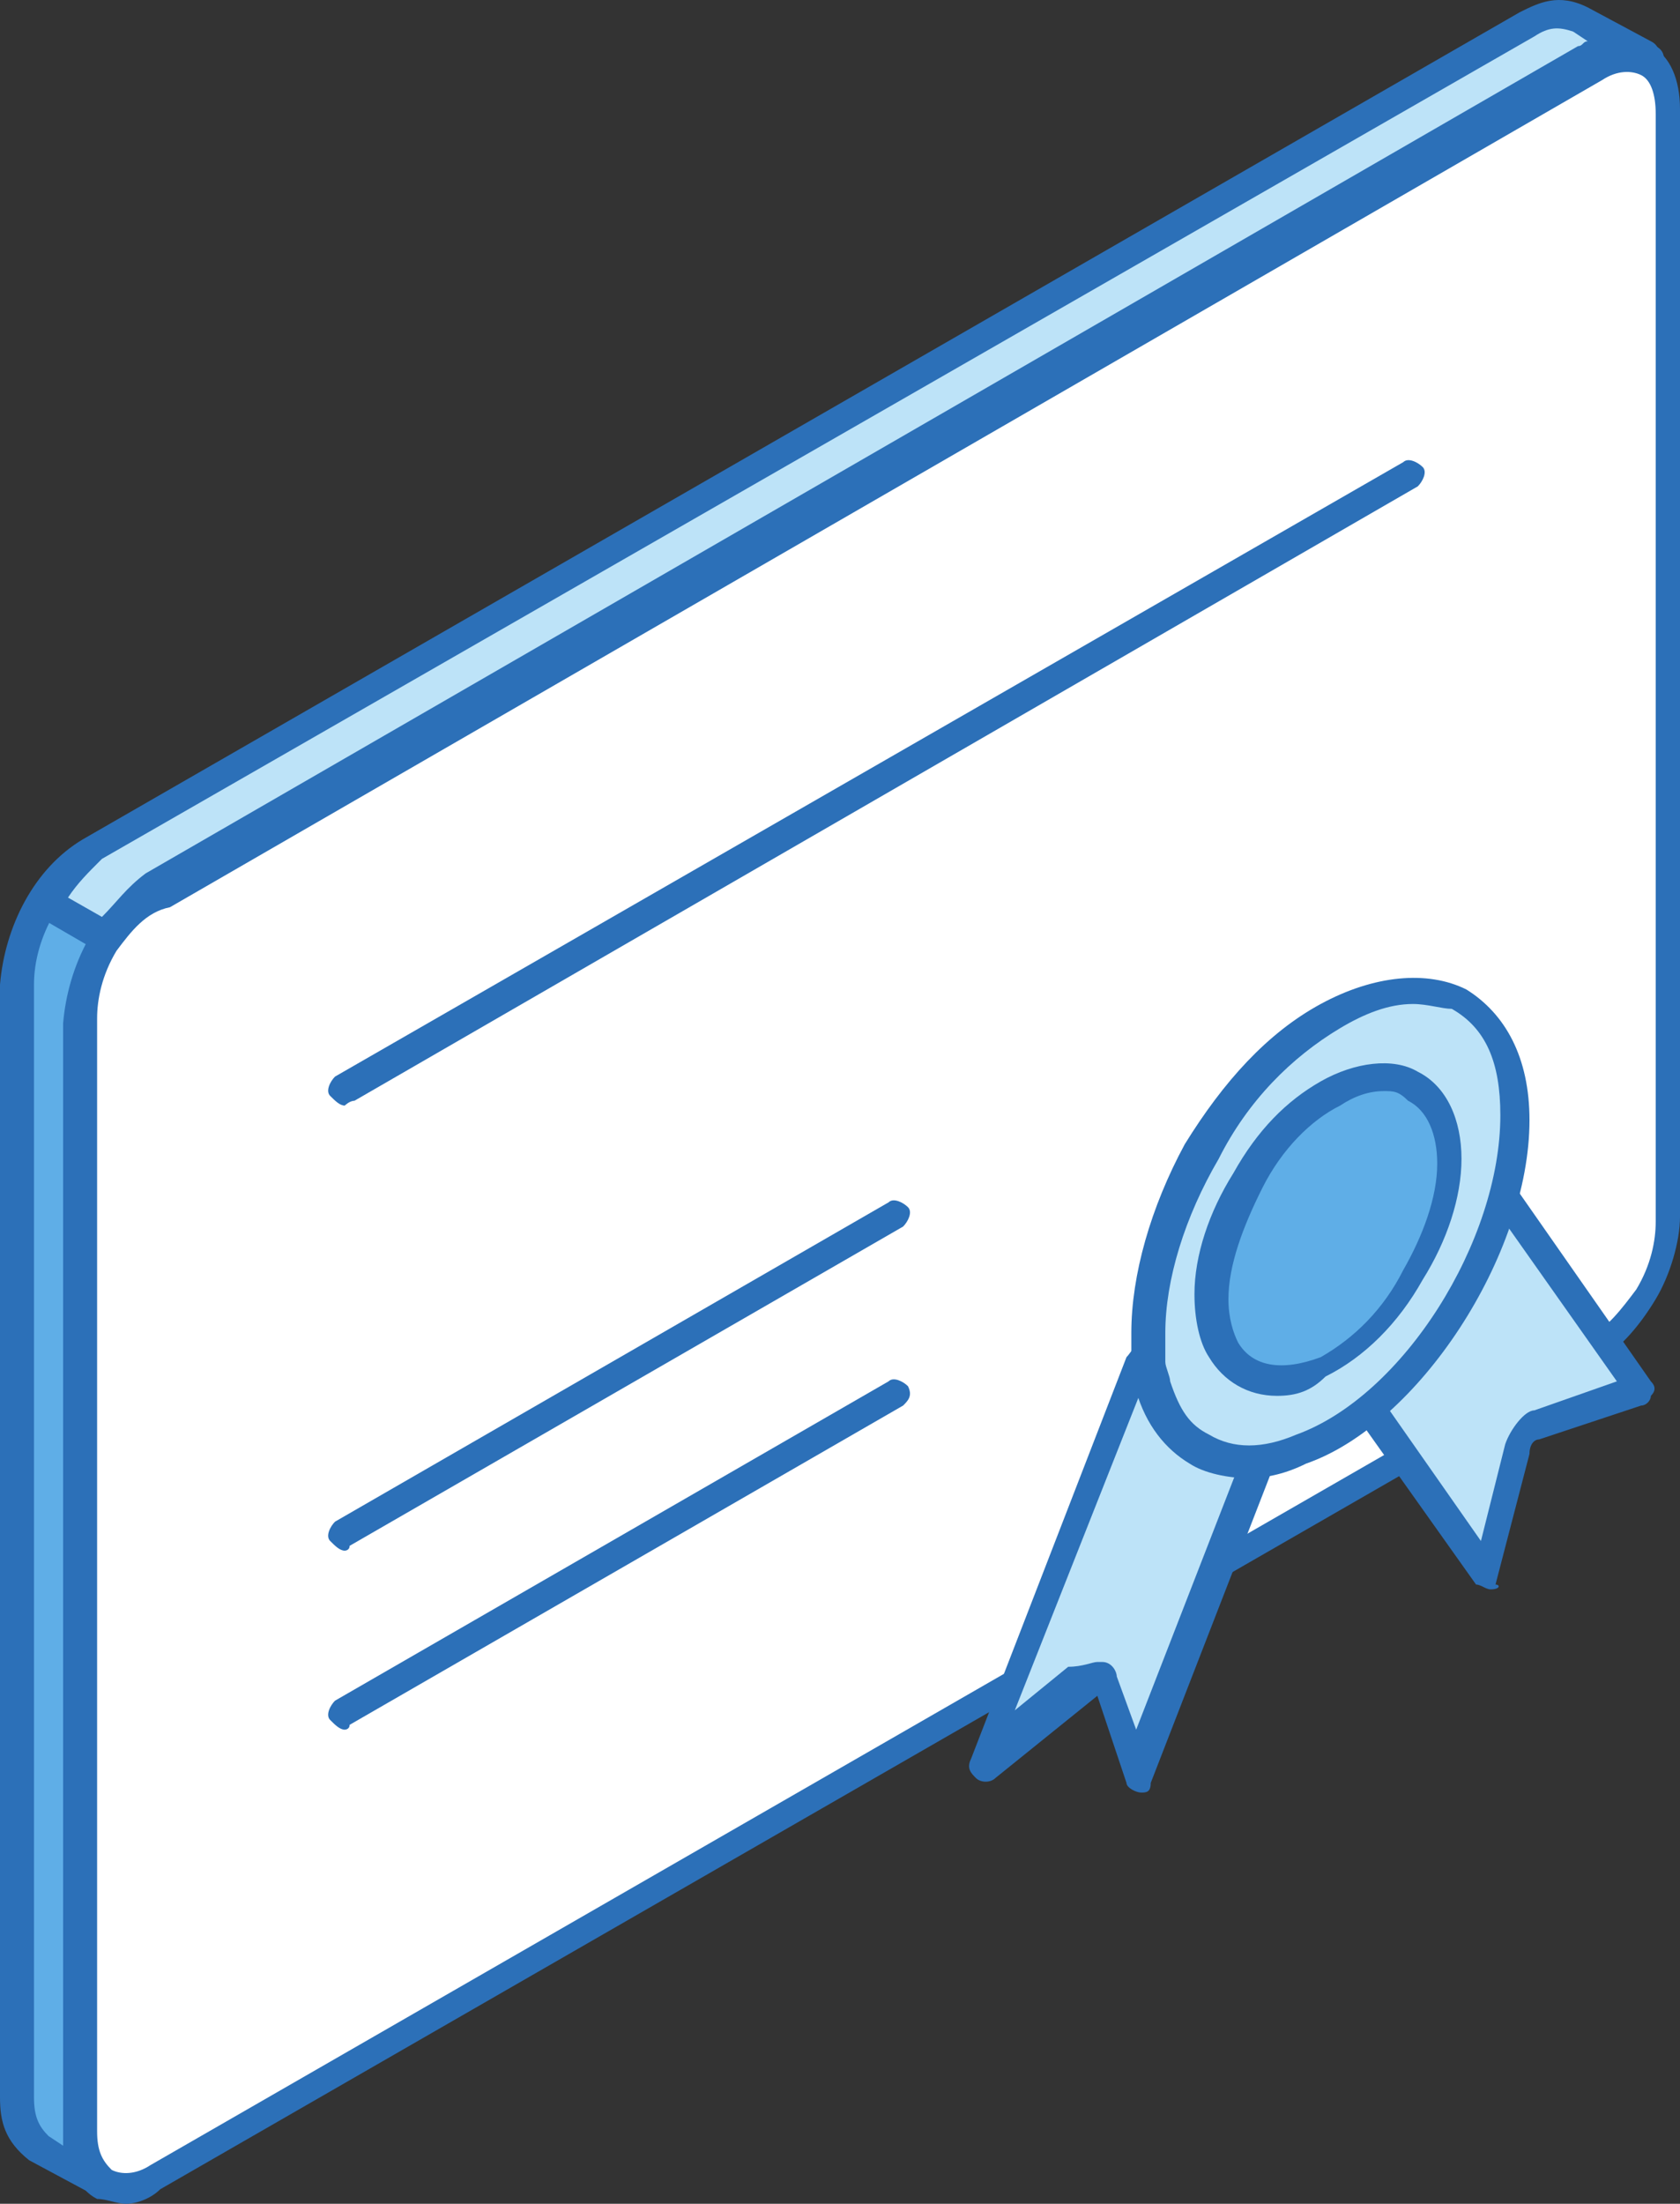 <?xml version="1.0" encoding="UTF-8"?> <svg xmlns="http://www.w3.org/2000/svg" width="61" height="80" viewBox="0 0 61 80" fill="none"><rect x="0" y="0" width="61" height="80" fill="#333333" stroke="none"/><path fill-rule="evenodd" clip-rule="evenodd" d="M0.705 76.136C0.705 76.839 0.881 77.541 1.587 77.892L3.879 79.122C3.173 78.595 2.997 78.068 2.997 77.366V36.973C2.997 35.041 4.231 33.109 5.818 32.056L57.827 2.025C58.532 1.674 59.061 1.498 59.766 1.849L57.474 0.62C56.769 0.269 56.24 0.444 55.535 0.796L3.526 30.826C1.939 31.88 0.881 33.812 0.705 35.744V76.136Z" fill="#5FAEE7"></path><path fill-rule="evenodd" clip-rule="evenodd" d="M1.234 76.136C1.234 76.839 1.41 77.19 1.763 77.541L2.292 77.892C2.292 77.717 2.292 77.717 2.292 77.541V37.149C2.468 35.041 3.526 32.934 5.289 31.88L57.298 1.849C57.474 1.849 57.474 1.674 57.65 1.674L57.121 1.322C56.593 1.147 56.24 1.147 55.711 1.498L3.702 31.353C2.292 32.231 1.234 33.988 1.234 35.744V76.136ZM3.702 79.649C3.526 79.649 3.526 79.649 3.35 79.649L1.058 78.419C0.176 77.717 0 77.014 0 76.136V35.744C0.176 33.636 1.234 31.529 2.997 30.475L55.182 0.444C55.888 0.093 56.593 -0.258 57.65 0.269L59.943 1.498C60.295 1.674 60.295 2.025 60.118 2.2C59.942 2.376 59.59 2.552 59.413 2.376C58.885 2.2 58.532 2.201 57.827 2.552L5.818 32.407C4.408 33.285 3.35 35.041 3.35 36.798V77.014C3.35 77.717 3.526 78.068 3.879 78.419C4.055 78.595 4.231 78.946 4.055 79.122C4.055 79.649 3.878 79.649 3.702 79.649Z" fill="#2C70B8"></path><path fill-rule="evenodd" clip-rule="evenodd" d="M58.003 48.915C58.708 48.388 59.414 47.686 59.943 46.808C60.471 45.93 60.824 44.876 60.824 43.998V3.781C60.824 2.903 60.471 2.2 59.943 2.025C59.414 1.674 58.708 1.849 58.003 2.2L5.994 32.231C5.289 32.758 4.584 33.461 4.055 34.339C3.526 35.217 3.174 36.271 3.174 37.149V77.541C3.174 78.419 3.526 79.122 4.055 79.297C4.584 79.649 5.289 79.473 5.994 79.122L58.003 48.915Z" fill="white"></path><path fill-rule="evenodd" clip-rule="evenodd" d="M4.231 34.514C3.702 35.392 3.526 36.271 3.526 36.973V77.366C3.526 78.068 3.702 78.419 4.055 78.77C4.408 78.946 4.936 78.946 5.465 78.595L57.65 48.564C58.356 48.213 58.885 47.51 59.413 46.808C59.942 45.93 60.118 45.052 60.118 44.349V4.132C60.118 3.43 59.943 2.903 59.59 2.727C59.237 2.552 58.708 2.552 58.179 2.903L6.171 32.934C5.289 33.109 4.76 33.812 4.231 34.514ZM4.584 80C4.231 80 3.879 79.824 3.526 79.824C2.821 79.473 2.468 78.595 2.468 77.541V37.149C2.468 36.271 2.821 35.217 3.35 34.163C3.878 33.11 4.76 32.407 5.465 31.88L57.474 1.849C58.355 1.322 59.237 1.322 59.943 1.674C60.648 2.025 61 2.903 61 3.957V44.173C61 45.052 60.647 46.281 60.118 47.159C59.59 48.037 58.885 48.915 58.003 49.442L5.818 79.473C5.465 79.824 4.936 80 4.584 80Z" fill="#2C70B8"></path><path fill-rule="evenodd" clip-rule="evenodd" d="M35.789 64.019L39.491 61.033C39.844 60.682 40.197 60.857 40.197 61.033L41.431 64.37L46.543 51.198C44.428 51.901 42.312 51.374 41.607 49.267C39.667 54.359 37.729 59.277 35.789 64.019ZM49.012 49.969L54.124 57.169L55.358 52.428C55.535 52.076 55.711 51.55 56.064 51.55L59.766 50.32L58.532 48.564L54.124 42.417C53.243 45.227 51.304 48.037 49.012 49.969Z" fill="#BDE3F8"></path><path fill-rule="evenodd" clip-rule="evenodd" d="M49.717 50.145L53.772 55.94L54.653 52.428C54.83 51.901 55.358 51.198 55.711 51.198L58.708 50.145L54.124 43.647C53.243 45.93 51.656 48.388 49.717 50.145ZM54.124 57.696C53.948 57.696 53.772 57.521 53.595 57.521L48.483 50.32C48.306 50.145 48.306 49.793 48.659 49.618C50.774 47.861 52.714 45.052 53.419 42.242C53.419 42.066 53.596 41.89 53.772 41.89C53.948 41.89 54.124 41.891 54.301 42.066L59.942 50.145C60.119 50.32 60.119 50.496 59.942 50.671C59.942 50.847 59.766 51.023 59.59 51.023L55.887 52.252C55.711 52.252 55.535 52.428 55.535 52.779L54.301 57.521C54.477 57.521 54.477 57.696 54.124 57.696ZM39.844 60.331H40.02C40.373 60.331 40.549 60.682 40.549 60.857L41.254 62.789L45.486 51.901C44.604 52.077 43.723 51.901 42.841 51.55C42.312 51.374 41.783 50.847 41.431 50.496L36.847 62.087L38.786 60.506C39.315 60.506 39.667 60.331 39.844 60.331ZM41.431 65.072C41.254 65.072 40.902 64.897 40.902 64.721L39.844 61.56L36.142 64.545C35.965 64.721 35.612 64.721 35.436 64.545C35.26 64.37 35.084 64.194 35.26 63.843L40.902 49.267C41.078 49.091 41.078 48.915 41.431 48.915C41.607 48.915 41.783 49.091 41.96 49.267C42.136 49.969 42.665 50.496 43.37 50.847C44.251 51.198 45.133 51.198 46.191 50.847C46.367 50.847 46.544 50.847 46.72 51.023C46.896 51.198 46.896 51.374 46.896 51.55L41.783 64.721C41.783 65.072 41.607 65.072 41.431 65.072Z" fill="#2C70B8"></path><path fill-rule="evenodd" clip-rule="evenodd" d="M53.066 36.446C51.832 35.744 50.246 35.919 48.306 36.973C46.543 38.027 44.78 39.783 43.546 41.89C42.312 43.998 41.607 46.281 41.607 48.389C41.607 48.74 41.607 49.091 41.607 49.442C41.607 49.793 41.783 49.969 41.783 50.32C42.136 51.374 42.488 52.077 43.37 52.603C44.428 53.13 45.662 53.306 47.072 52.779C51.127 51.374 54.829 45.403 54.829 40.661C55.006 38.554 54.124 37.149 53.066 36.446Z" fill="#BDE3F8"></path><path fill-rule="evenodd" clip-rule="evenodd" d="M51.303 36.446C50.422 36.446 49.54 36.797 48.659 37.324C46.896 38.378 45.309 39.959 44.251 42.066C43.017 44.174 42.312 46.457 42.312 48.389C42.312 48.74 42.312 49.091 42.312 49.442C42.312 49.618 42.488 49.969 42.488 50.145C42.841 51.198 43.194 51.725 43.899 52.077C44.78 52.603 45.838 52.603 47.072 52.077C50.951 50.672 54.477 45.052 54.477 40.486C54.477 38.554 53.948 37.324 52.714 36.622C52.361 36.622 51.832 36.446 51.303 36.446ZM45.309 53.657C44.604 53.657 43.723 53.481 43.194 53.13C42.312 52.603 41.607 51.725 41.254 50.496C41.078 50.145 41.078 49.969 41.078 49.618C41.078 49.267 41.078 48.915 41.078 48.389C41.078 46.281 41.783 43.822 43.017 41.539C44.428 39.256 46.015 37.5 47.954 36.446C49.893 35.393 51.833 35.217 53.243 35.919C54.653 36.798 55.535 38.378 55.535 40.661C55.535 45.578 51.48 51.725 47.425 53.13C46.72 53.481 46.015 53.657 45.309 53.657Z" fill="#2C70B8"></path><path fill-rule="evenodd" clip-rule="evenodd" d="M12.517 56.291C12.341 56.291 12.165 56.116 11.989 55.94C11.812 55.764 11.988 55.413 12.165 55.238L32.263 43.647C32.439 43.471 32.792 43.647 32.968 43.822C33.145 43.998 32.968 44.349 32.792 44.525L12.694 56.116C12.694 56.291 12.517 56.291 12.517 56.291Z" fill="#2C70B8"></path><path fill-rule="evenodd" clip-rule="evenodd" d="M12.517 62.789C12.341 62.789 12.165 62.614 11.989 62.438C11.812 62.263 11.988 61.911 12.165 61.736L32.263 50.145C32.439 49.969 32.792 50.145 32.968 50.32C33.145 50.672 32.968 50.847 32.792 51.023L12.694 62.614C12.694 62.789 12.517 62.789 12.517 62.789Z" fill="#2C70B8"></path><path fill-rule="evenodd" clip-rule="evenodd" d="M51.303 39.256C50.598 38.729 49.541 38.905 48.306 39.607C47.072 40.31 46.014 41.364 45.309 42.769C44.604 44.173 44.075 45.578 44.075 46.983C44.075 47.686 44.252 48.388 44.604 48.915C45.309 50.145 46.72 50.32 48.306 49.618C49.541 48.915 50.598 47.861 51.48 46.281C52.361 44.876 52.714 43.295 52.714 42.066C52.538 40.661 52.009 39.783 51.303 39.256Z" fill="#5FAEE7"></path><path fill-rule="evenodd" clip-rule="evenodd" d="M50.246 39.608C49.717 39.608 49.188 39.783 48.659 40.134C47.601 40.661 46.544 41.715 45.838 43.12C45.133 44.525 44.604 45.93 44.604 47.159C44.604 47.861 44.781 48.388 44.957 48.74C45.486 49.618 46.544 49.793 47.954 49.267C49.188 48.564 50.246 47.51 50.951 46.105C51.656 44.876 52.185 43.471 52.185 42.242C52.185 41.188 51.833 40.31 51.127 39.959C50.775 39.607 50.599 39.608 50.246 39.608ZM46.367 50.671C45.309 50.671 44.428 50.145 43.899 49.267C43.546 48.74 43.37 47.861 43.37 46.983C43.37 45.578 43.899 43.998 44.78 42.593C45.662 41.012 46.72 39.959 47.954 39.256C49.188 38.554 50.598 38.378 51.48 38.905C52.538 39.432 53.066 40.661 53.066 42.066C53.066 43.471 52.538 45.052 51.656 46.457C50.775 48.037 49.541 49.267 48.13 49.969C47.601 50.496 47.072 50.671 46.367 50.671Z" fill="#2C70B8"></path><path fill-rule="evenodd" clip-rule="evenodd" d="M12.517 40.134C12.341 40.134 12.165 39.959 11.989 39.783C11.812 39.608 11.988 39.256 12.165 39.081L50.951 16.777C51.127 16.601 51.48 16.777 51.656 16.953C51.833 17.128 51.656 17.48 51.48 17.655L12.87 39.959C12.694 39.959 12.517 40.134 12.517 40.134Z" fill="#2C70B8"></path><path fill-rule="evenodd" clip-rule="evenodd" d="M3.879 33.987C4.407 33.285 4.936 32.758 5.642 32.231L57.651 2.2C58.356 1.849 58.885 1.674 59.59 2.025L57.298 0.796C56.593 0.444 56.064 0.62 55.358 0.971L3.35 31.002C2.468 31.529 2.115 32.056 1.587 32.758L3.879 33.987Z" fill="#BDE3F8"></path><path fill-rule="evenodd" clip-rule="evenodd" d="M2.468 32.583L3.702 33.285C4.231 32.758 4.584 32.231 5.289 31.705L57.298 1.674C57.474 1.674 57.474 1.498 57.65 1.498L57.121 1.147C56.593 0.971 56.24 0.971 55.711 1.322L3.702 31.178C3.173 31.705 2.821 32.056 2.468 32.583ZM3.879 34.514C3.702 34.514 3.702 34.514 3.526 34.514L1.41 33.285C1.234 33.285 1.234 33.109 1.234 32.934C1.234 32.758 1.234 32.583 1.234 32.583C1.763 31.88 2.292 31.178 3.174 30.651L55.358 0.62C56.064 0.269 56.769 -0.083 57.827 0.444L60.118 1.674C60.471 1.849 60.471 2.2 60.295 2.376C60.119 2.552 59.766 2.727 59.59 2.552C59.061 2.376 58.708 2.376 58.003 2.727L5.994 32.583C5.289 33.11 4.936 33.461 4.408 34.163C4.231 34.515 4.055 34.514 3.879 34.514Z" fill="#2C70B8"></path></svg> 